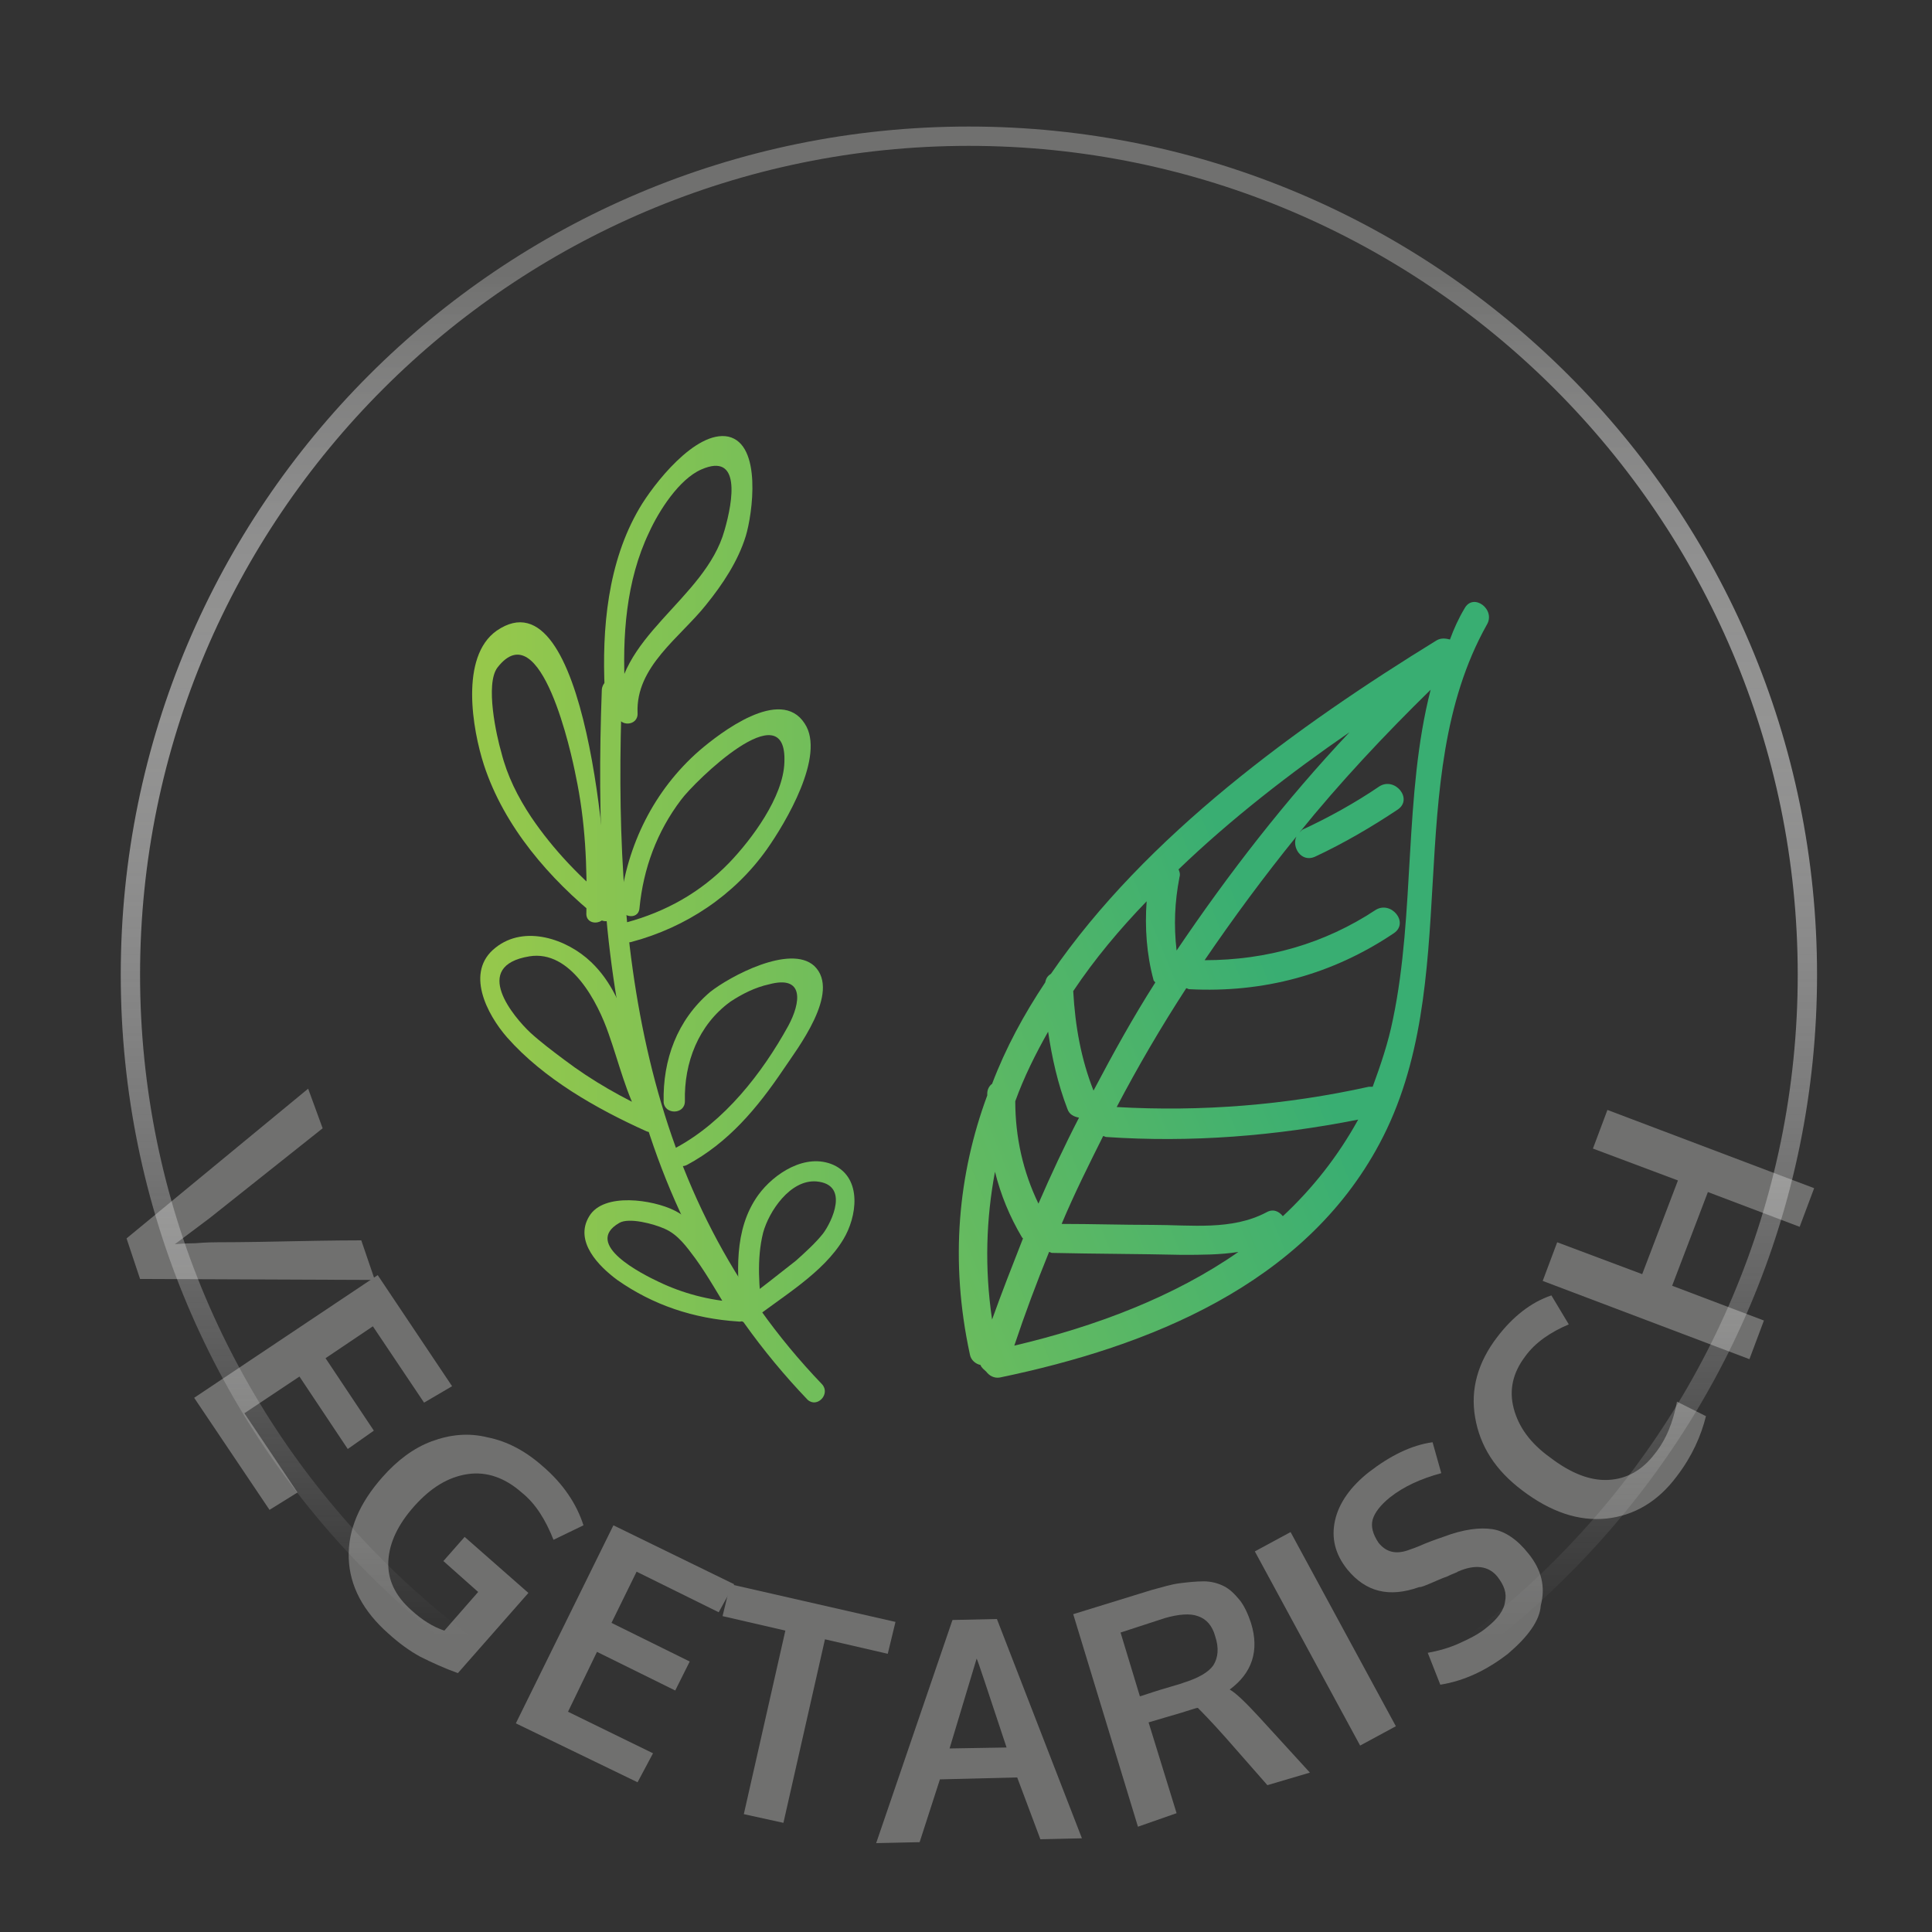 <?xml version="1.0" encoding="utf-8"?>
<!-- Generator: Adobe Illustrator 18.0.0, SVG Export Plug-In . SVG Version: 6.00 Build 0)  -->
<!DOCTYPE svg PUBLIC "-//W3C//DTD SVG 1.1//EN" "http://www.w3.org/Graphics/SVG/1.1/DTD/svg11.dtd">
<svg version="1.1" id="Ebene_1" xmlns="http://www.w3.org/2000/svg" xmlns:xlink="http://www.w3.org/1999/xlink" x="0px" y="0px"
	 viewBox="0 0 200 200" enable-background="new 0 0 200 200" xml:space="preserve">
<rect x="0" y="0" width="200" height="200" fill="#333333" stroke="none"/>
<g>
	<g>
		<path fill="#70706F" d="M13.1,128.2l18.8-15.5l1.5,4.1l-11.7,9.3c-0.4,0.3-1.6,1.2-3.6,2.7c0.2,0,0.9-0.1,2.1-0.1
			c1.2-0.1,2-0.1,2.3-0.1c0.4,0,2.9,0,7.4-0.1c4.6-0.1,7.1-0.1,7.5-0.1l1.4,4.1l-24.3-0.1L13.1,128.2z"/>
		<path fill="#70706F" d="M20.1,144.7l19-12.7l7.7,11.5l-2.9,1.7l-5.3-7.9l-4.9,3.3l5,7.5L36,150l-5-7.5l-5.7,3.8l5.5,8.2l-2.9,1.8
			L20.1,144.7z"/>
		<path fill="#70706F" d="M40.2,169.1c-2.6-2.3-4-4.9-4.1-7.8c-0.1-2.9,1.1-5.7,3.5-8.4c1.5-1.7,3.2-3,5.1-3.7s3.8-0.9,5.8-0.4
			c2,0.4,3.9,1.4,5.7,3c2.1,1.8,3.5,3.9,4.2,6.1l-3.1,1.5c-0.8-2-1.8-3.7-3.3-4.9c-1.7-1.5-3.6-2.2-5.6-1.9c-2,0.3-3.8,1.4-5.5,3.3
			c-1.7,1.9-2.6,3.8-2.7,5.7s0.7,3.6,2.4,5.1c1.1,1,2.2,1.7,3.4,2.1l3.5-4l-3.6-3.2l2.2-2.5l6.6,5.8l-7.3,8.3
			c-1.4-0.5-2.7-1.1-3.9-1.7C42.4,170.9,41.3,170.1,40.2,169.1z"/>
		<path fill="#70706F" d="M53.4,178.4l10.1-20.5L76,164l-1.6,2.9l-8.5-4.2l-2.6,5.3l8.1,4l-1.5,3l-8.1-4l-3,6.2l8.8,4.3l-1.6,3
			L53.4,178.4z"/>
		<path fill="#70706F" d="M77,187.8l4.3-19l-6.5-1.5l0.8-3.3l17.1,3.9l-0.8,3.3l-6.5-1.5l-4.3,19L77,187.8z"/>
		<path fill="#70706F" d="M90.7,190.8l7.9-23.1l4.6-0.1l8.8,22.7l-4.3,0.1l-2.4-6.4l-8,0.2l-2.1,6.5L90.7,190.8z M98.3,181l5.9-0.1
			c-2-6-3-9.1-3.1-9.2L98.3,181z"/>
		<path fill="#70706F" d="M117.8,189.1l-6.7-22l8.1-2.5c1.1-0.3,2.1-0.6,2.9-0.7c0.8-0.1,1.7-0.2,2.5-0.2c0.8,0,1.5,0.2,2.1,0.5
			c0.6,0.3,1.1,0.8,1.6,1.4c0.5,0.6,0.9,1.5,1.2,2.4c0.9,2.9,0.1,5.2-2.2,6.9c0.7,0.4,1.7,1.4,3,2.8l5.3,5.8l-4.4,1.3l-4.3-4.9
			c-1.6-1.8-2.6-2.8-2.9-3.1c-0.2,0-0.7,0.2-1.7,0.5l-3.4,1l2.9,9.4L117.8,189.1z M122.5,174.2c1.6-0.5,2.6-1.1,3.1-1.8
			c0.5-0.8,0.6-1.8,0.2-3c-0.3-1.1-0.9-1.8-1.8-2.1c-0.8-0.3-2-0.2-3.4,0.2L116,169l2,6.6c0.1,0,0.9-0.3,2.2-0.7
			S122.3,174.3,122.5,174.2z"/>
		<path fill="#70706F" d="M140.8,180.7l-10.9-20.1l3.7-2l10.9,20.1L140.8,180.7z"/>
		<path fill="#70706F" d="M156.1,171.2c-2.2,1.7-4.5,2.8-7,3.2l-1.3-3.3c1.1-0.2,2.2-0.5,3.3-1c1.1-0.5,2.1-1,2.9-1.7
			c1-0.8,1.7-1.7,1.8-2.6c0.2-0.9-0.1-1.7-0.8-2.6c-0.9-1.1-2.3-1.3-4.1-0.5c-0.1,0.1-0.5,0.2-1.1,0.5c-0.6,0.2-1.2,0.5-1.7,0.7
			c-0.5,0.2-0.9,0.4-1.2,0.4c-3.1,1.1-5.5,0.5-7.4-1.8c-1.3-1.6-1.7-3.3-1.3-5.1c0.4-1.8,1.6-3.5,3.5-5c2.2-1.7,4.4-2.8,6.6-3.1
			l0.9,3.2c-2.2,0.6-3.9,1.4-5.3,2.5c-1,0.8-1.6,1.6-1.8,2.3s0,1.5,0.6,2.4c0.8,1,1.8,1.2,3,0.8c0.3-0.1,0.9-0.3,1.8-0.7
			c1-0.4,1.6-0.6,1.9-0.7c2.1-0.8,3.8-1,5.1-0.8s2.6,1.1,3.7,2.5c1.4,1.7,1.8,3.5,1.3,5.4C159.4,167.8,158.1,169.5,156.1,171.2z"/>
		<path fill="#70706F" d="M173.6,152.8c-2,2.7-4.5,4.1-7.3,4.4c-2.9,0.3-5.8-0.7-8.7-2.9c-2.8-2.1-4.4-4.6-4.9-7.6
			c-0.5-2.9,0.3-5.7,2.3-8.3c1.6-2.1,3.5-3.6,5.6-4.3l1.8,3c-1.9,0.8-3.5,1.9-4.5,3.3c-1.3,1.7-1.7,3.5-1.2,5.4s1.7,3.6,3.8,5.1
			c2.1,1.6,4.1,2.4,6,2.3c1.9-0.1,3.5-1,4.8-2.7c1.2-1.5,1.9-3.3,2.3-5.4l3,1.5C176.1,148.6,175.2,150.7,173.6,152.8z"/>
		<path fill="#70706F" d="M181.1,140.7l-21.4-8.1l1.5-4l8.8,3.3l3.7-9.7l-8.8-3.3l1.5-4l21.4,8.1l-1.5,4l-9.5-3.6l-3.7,9.7l9.5,3.6
			L181.1,140.7z"/>
	</g>
</g>
<g>
	<g>
		<g>
			<linearGradient id="SVGID_1_" gradientUnits="userSpaceOnUse" x1="-14.886" y1="107.782" x2="135.86" y2="107.782">
				<stop  offset="0" style="stop-color:#D8DA30"/>
				<stop  offset="0.297" style="stop-color:#ACCE42"/>
				<stop  offset="0.966" style="stop-color:#3FB070"/>
				<stop  offset="1" style="stop-color:#39AE72"/>
			</linearGradient>
			<path fill="url(#SVGID_1_)" d="M85.1,143.3c-19-19.8-21.7-45.8-20.7-72c0.1-1.4-2-1.3-2.1,0.1c-1,26.9,1.9,53.2,21.3,73.5
				C84.6,145.8,86,144.3,85.1,143.3L85.1,143.3z"/>
		</g>
		<g>
			<linearGradient id="SVGID_2_" gradientUnits="userSpaceOnUse" x1="-14.886" y1="60.027" x2="135.86" y2="60.027">
				<stop  offset="0" style="stop-color:#D8DA30"/>
				<stop  offset="0.297" style="stop-color:#ACCE42"/>
				<stop  offset="0.966" style="stop-color:#3FB070"/>
				<stop  offset="1" style="stop-color:#39AE72"/>
			</linearGradient>
			<path fill="url(#SVGID_2_)" d="M64.7,71.4c-0.3-5.5,0.1-11.3,2.5-16.3c1-2.2,3.1-5.5,5.4-6.5c4.1-1.8,3.3,3.2,2.4,6.3
				C73,62.1,63.5,66,63.9,73.9c0.1,1.4,2.2,1.3,2.1-0.1c-0.2-4.8,4.4-7.8,7.1-11.2c1.7-2.1,3.3-4.5,4.1-7.1
				c0.7-2.3,1.7-9.5-1.8-10.3c-3.4-0.7-7.8,5-9.2,7.4c-3.3,5.6-3.9,12.5-3.6,18.8C62.7,72.8,64.8,72.7,64.7,71.4L64.7,71.4z"/>
		</g>
		<g>
			<linearGradient id="SVGID_3_" gradientUnits="userSpaceOnUse" x1="-14.886" y1="79.975" x2="135.86" y2="79.975">
				<stop  offset="0" style="stop-color:#D8DA30"/>
				<stop  offset="0.297" style="stop-color:#ACCE42"/>
				<stop  offset="0.966" style="stop-color:#3FB070"/>
				<stop  offset="1" style="stop-color:#39AE72"/>
			</linearGradient>
			<path fill="url(#SVGID_3_)" d="M63.4,93.6c-3.2-2.6-6.1-5.6-8.4-9c-1.4-2.1-2.5-4.3-3.1-6.7c-0.5-1.7-1.7-7.1-0.4-8.8
				c4.5-5.8,7.7,9.1,8.1,11.2c1,4.7,1.2,9.4,1.1,14.2c-0.1,1.4,2,1.3,2.1-0.1c0.2-4.1-2-35.6-11.4-29.1c-3.8,2.7-2.5,10.2-1.3,13.9
				C52.2,85.6,56.9,91,62,95.1C63.1,96,64.5,94.4,63.4,93.6L63.4,93.6z"/>
		</g>
		<g>
			<linearGradient id="SVGID_4_" gradientUnits="userSpaceOnUse" x1="-14.886" y1="85.437" x2="135.86" y2="85.437">
				<stop  offset="0" style="stop-color:#D8DA30"/>
				<stop  offset="0.297" style="stop-color:#ACCE42"/>
				<stop  offset="0.966" style="stop-color:#3FB070"/>
				<stop  offset="1" style="stop-color:#39AE72"/>
			</linearGradient>
			<path fill="url(#SVGID_4_)" d="M66.2,94c0.4-4.1,1.8-7.9,4.3-11.2c1.4-1.9,11-11.3,10.7-3.9c-0.1,3.6-3.4,8-5.7,10.4
				c-3,3.1-6.6,5.1-10.7,6.2c-1.3,0.4-0.7,2.4,0.6,2c5.6-1.5,10.6-4.8,14-9.6c1.9-2.7,6.1-9.7,3.9-13c-2.5-3.9-8.8,1-10.9,2.8
				c-4.7,4.1-7.5,9.8-8.2,15.9C64,94.9,66.1,95.4,66.2,94L66.2,94z"/>
		</g>
		<g>
			<linearGradient id="SVGID_5_" gradientUnits="userSpaceOnUse" x1="-14.886" y1="106.979" x2="135.86" y2="106.979">
				<stop  offset="0" style="stop-color:#D8DA30"/>
				<stop  offset="0.297" style="stop-color:#ACCE42"/>
				<stop  offset="0.966" style="stop-color:#3FB070"/>
				<stop  offset="1" style="stop-color:#39AE72"/>
			</linearGradient>
			<path fill="url(#SVGID_5_)" d="M67.8,115.2c-3.3-1.5-6.5-3.3-9.4-5.5c-1.2-0.9-2.4-1.8-3.5-2.8c-1.7-1.6-6.2-6.9-0.1-7.9
				c4.3-0.7,7.1,4.8,8.2,8c1.1,3.1,1.8,6.2,3.4,9.1c0.6,1.2,2.4,0.1,1.8-1.1c-2.7-4.9-2.8-11.4-7-15.4c-2.5-2.4-6.9-3.9-9.9-1.5
				c-3.2,2.5-0.9,6.9,1.2,9.3c3.8,4.3,9.3,7.4,14.4,9.7C68,117.6,69,115.7,67.8,115.2L67.8,115.2z"/>
		</g>
		<g>
			<linearGradient id="SVGID_6_" gradientUnits="userSpaceOnUse" x1="-14.886" y1="109.915" x2="135.86" y2="109.915">
				<stop  offset="0" style="stop-color:#D8DA30"/>
				<stop  offset="0.297" style="stop-color:#ACCE42"/>
				<stop  offset="0.966" style="stop-color:#3FB070"/>
				<stop  offset="1" style="stop-color:#39AE72"/>
			</linearGradient>
			<path fill="url(#SVGID_6_)" d="M70.9,114c-0.1-4,1.4-7.9,4.7-10.3c1.2-0.8,2.6-1.5,4-1.8c3.7-1,3.3,1.9,2,4.3
				c-2.7,4.9-6.6,9.9-11.6,12.6c-1.2,0.6-0.1,2.4,1.1,1.8c4.3-2.3,7.3-5.9,10-9.9c1.4-2.1,6-8,3.2-10.7c-2.5-2.3-8.8,1.1-10.8,2.7
				c-3.4,2.9-4.9,7-4.8,11.4C68.8,115.4,70.9,115.4,70.9,114L70.9,114z"/>
		</g>
		<g>
			<linearGradient id="SVGID_7_" gradientUnits="userSpaceOnUse" x1="-14.886" y1="130.609" x2="135.86" y2="130.609">
				<stop  offset="0" style="stop-color:#D8DA30"/>
				<stop  offset="0.297" style="stop-color:#ACCE42"/>
				<stop  offset="0.966" style="stop-color:#3FB070"/>
				<stop  offset="1" style="stop-color:#39AE72"/>
			</linearGradient>
			<path fill="url(#SVGID_7_)" d="M76.2,134.8c-2.8-0.2-5.5-0.9-8-2.1c-1.7-0.8-7.9-3.9-4.1-6.1c1-0.6,3.6,0.1,4.7,0.6
				c1.4,0.6,2.3,1.9,3.2,3.1c1.3,1.8,2.4,3.8,3.6,5.7c0.7,1.1,2.5,0,1.8-1.1c-2-3.2-4-7.8-7.6-9.6c-2.2-1.1-7.3-1.9-8.8,0.6
				c-1.6,2.6,1,5.2,2.9,6.6c3.7,2.6,7.9,4,12.5,4.3C77.6,137,77.5,134.9,76.2,134.8L76.2,134.8z"/>
		</g>
		<g>
			<linearGradient id="SVGID_8_" gradientUnits="userSpaceOnUse" x1="-14.886" y1="128.667" x2="135.86" y2="128.667">
				<stop  offset="0" style="stop-color:#D8DA30"/>
				<stop  offset="0.297" style="stop-color:#ACCE42"/>
				<stop  offset="0.966" style="stop-color:#3FB070"/>
				<stop  offset="1" style="stop-color:#39AE72"/>
			</linearGradient>
			<path fill="url(#SVGID_8_)" d="M78.9,136.1c-0.3-2.8-0.6-5.7,0.1-8.5c0.6-2.2,2.8-5.5,5.5-5.3c3.5,0.3,1.6,4.2,0.7,5.4
				c-0.8,1-1.8,1.9-2.8,2.8c-1.9,1.5-3.8,3-5.7,4.4c-1.1,0.8,0,2.6,1.1,1.8c3.2-2.5,7.4-4.9,9.5-8.4c1.4-2.3,2-6.3-1-7.7
				c-2.9-1.3-6.2,0.9-7.8,3.1c-2.6,3.6-2.2,8.2-1.8,12.4C76.9,137.5,79,137.4,78.9,136.1L78.9,136.1z"/>
		</g>
	</g>
	<g>
		
			<linearGradient id="SVGID_10_" gradientUnits="userSpaceOnUse" x1="-106.272" y1="224.808" x2="44.474" y2="224.808" gradientTransform="matrix(0.926 -0.377 0.377 0.926 6.69 -89.927)">
			<stop  offset="0" style="stop-color:#D8DA30"/>
			<stop  offset="0.297" style="stop-color:#ACCE42"/>
			<stop  offset="0.966" style="stop-color:#3FB070"/>
			<stop  offset="1" style="stop-color:#39AE72"/>
		</linearGradient>
		<path fill="url(#SVGID_10_)" d="M151.6,63c-0.6,1-1.1,2.1-1.5,3.2c-0.4-0.1-0.9-0.2-1.4,0.1c-14.3,8.8-30.1,20.2-39.9,34.5
			c-0.3,0.2-0.5,0.4-0.6,0.9c-2.2,3.3-4.1,6.8-5.5,10.5c-0.3,0.2-0.5,0.6-0.5,1c0,0.1,0,0.1,0,0.2c-3,8.1-3.9,17.1-1.8,26.8
			c0.1,0.6,0.6,1,1.1,1.1c0.1,0.3,0.4,0.5,0.6,0.7c0.3,0.4,0.8,0.7,1.4,0.6c15.4-3.2,31.5-9.6,39.3-24.2
			c8.9-16.6,2.1-37.6,11.1-53.7C154.9,63.1,152.5,61.3,151.6,63z M122.1,90.8c0.1-0.3,0-0.6-0.1-0.8c5.4-5.2,11.6-10,17.7-14.2
			c-6.6,7-12.5,14.6-17.9,22.6C121.5,95.8,121.6,93.4,122.1,90.8z M111.1,102.6c2.2-3.3,4.8-6.4,7.6-9.3c-0.2,2.7,0,5.5,0.7,8.1
			c0,0.1,0.1,0.2,0.2,0.3c-2.3,3.6-4.4,7.4-6.4,11.2C111.9,109.6,111.3,106.2,111.1,102.6z M105.1,114c0.9-2.5,2.1-4.9,3.4-7.2
			c0.4,2.7,1,5.4,2,8c0.2,0.6,0.7,0.8,1.2,0.9c-1.5,2.9-2.9,5.9-4.2,8.9C105.9,121.3,105.1,117.7,105.1,114z M103,121.3
			c0.6,2.4,1.5,4.6,2.8,6.8c0,0,0,0,0.1,0.1c-1.1,2.8-2.2,5.6-3.2,8.4C101.9,131.2,102.1,126.1,103,121.3z M105,139.3
			c1.1-3.3,2.3-6.5,3.6-9.7c0.1,0,0.2,0.1,0.3,0.1c4.5,0.1,9,0.1,13.4,0.2c2.1,0,4,0,5.9-0.3C121.6,134.2,113.5,137.3,105,139.3z
			 M132.8,125.9c-0.4-0.5-1-0.8-1.7-0.4c-3.6,1.9-7.8,1.3-11.8,1.3c-3.1,0-6.3-0.1-9.4-0.1c1.3-3.1,2.8-6.1,4.3-9.1
			c0.1,0,0.2,0.1,0.3,0.1c8.8,0.6,17.5-0.1,26.1-1.8C138.5,119.7,135.9,123,132.8,125.9z M144.2,105.5c-0.5,2.5-1.3,4.8-2.1,7
			c-0.1,0-0.2,0-0.4,0c-8.6,1.9-17.3,2.6-26.1,2.1c2.2-4.2,4.6-8.3,7.2-12.3c0.1,0,0.2,0.1,0.3,0.1c7.7,0.4,14.8-1.5,21.2-5.8
			c1.6-1.1-0.3-3.4-1.9-2.4c-5.3,3.5-11.3,5.2-17.7,5.2c3-4.4,6.1-8.6,9.5-12.8c-0.5,1.1,0.5,2.7,1.9,2.1c3-1.4,5.9-3.1,8.6-4.9
			c1.6-1.1-0.3-3.4-1.9-2.4c-2.5,1.7-5.2,3.2-8,4.5c-0.1,0.1-0.2,0.2-0.3,0.3c4.2-5.2,8.8-10.1,13.6-14.8
			C145.3,82.3,146.5,94.5,144.2,105.5z"/>
	</g>
</g>
<linearGradient id="SVGID_11_" gradientUnits="userSpaceOnUse" x1="100.25" y1="183.667" x2="100.25" y2="28.333">
	<stop  offset="9.139785e-002" style="stop-color:#FFFFFF;stop-opacity:0"/>
	<stop  offset="0.256" style="stop-color:#FBFBFB;stop-opacity:0.181"/>
	<stop  offset="0.407" style="stop-color:#F0F0F0;stop-opacity:0.347"/>
	<stop  offset="0.552" style="stop-color:#DEDEDE;stop-opacity:0.507"/>
	<stop  offset="0.694" style="stop-color:#C4C4C3;stop-opacity:0.664"/>
	<stop  offset="0.834" style="stop-color:#A2A2A2;stop-opacity:0.817"/>
	<stop  offset="0.97" style="stop-color:#7A7A79;stop-opacity:0.967"/>
	<stop  offset="1" style="stop-color:#70706F"/>
</linearGradient>
<path fill="url(#SVGID_11_)" d="M100.3,15.1c47.3,0,85.8,38.5,85.8,85.8s-38.5,85.8-85.8,85.8s-85.8-38.5-85.8-85.8
	S53,15.1,100.3,15.1 M100.3,13.1c-48.5,0-87.8,39.3-87.8,87.8s39.3,87.8,87.8,87.8s87.8-39.3,87.8-87.8S148.7,13.1,100.3,13.1
	L100.3,13.1z"/>
</svg>
